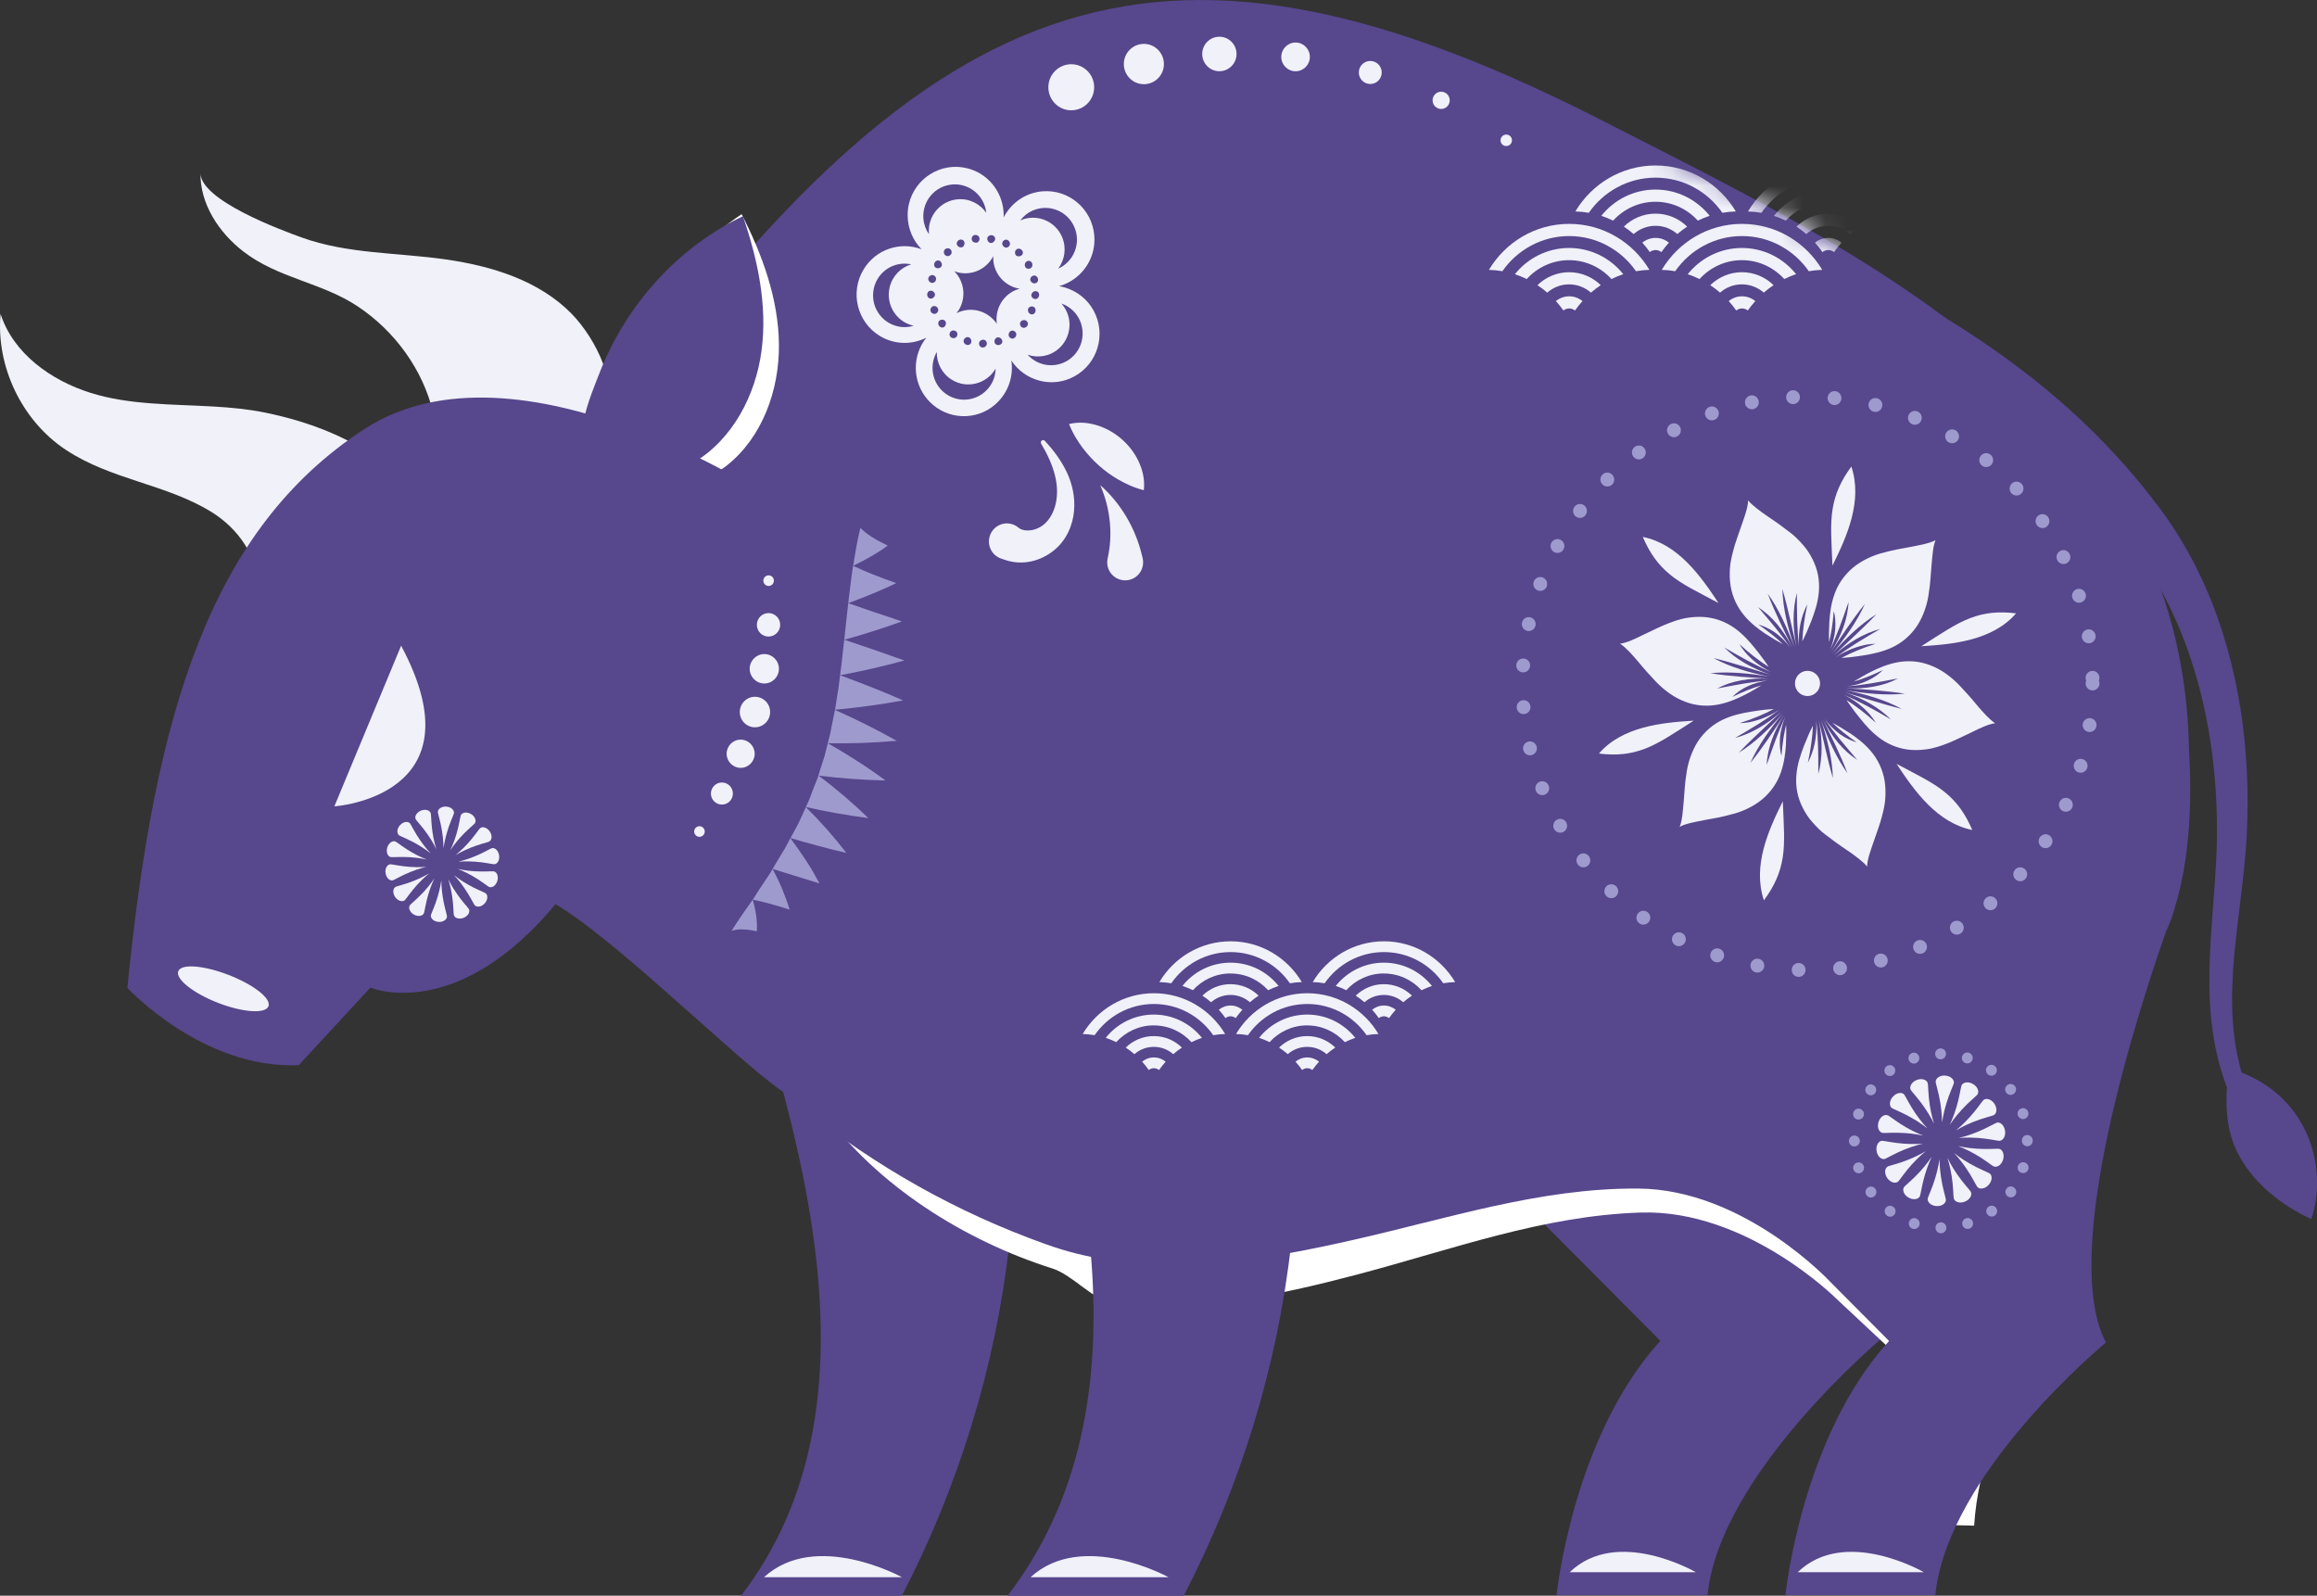 <svg width="106" height="73" viewBox="0 0 106 73" fill="none" xmlns="http://www.w3.org/2000/svg">
<rect x="0" y="0" width="106" height="73" fill="#333333" stroke="none"/>
<g clip-path="url(#clip0_1967_206053)">
<path d="M41.259 73.003H33.9C40.208 64.794 37.093 53.244 33.836 43.404L44.591 40.344C48.099 50.951 46.413 63.075 41.259 73.003Z" fill="#57478D"/>
<path d="M75.959 61.341L68.109 53.445L89.043 41.484C89.043 41.484 83.635 56.244 86.206 61.125C86.206 61.125 78.686 67.369 78.116 72.967H71.213C71.213 72.967 71.941 65.748 75.959 61.341Z" fill="#57478D"/>
<path d="M88.598 45.406C90.184 47.445 91.433 49.738 92.377 52.146C92.953 53.615 93.445 55.138 93.783 56.681C93.864 57.048 94.412 60.761 94.479 60.699C94.479 60.699 90.685 64.181 90.314 69.795L85.078 69.674C85.078 69.674 82.945 66.572 86.801 62.022L84.022 59.423C84.022 59.423 79.928 55.317 75.06 55.471C70.569 55.611 66.4 57.173 62.056 58.316C58.42 59.273 54.685 60.057 50.999 59.626C50.003 59.505 49.118 58.34 48.137 58.027C44.141 56.76 40.105 54.243 37.626 50.794C37.065 50.013 36.297 49.122 36.682 48.227C37.02 47.437 38.332 46.766 39.049 46.408C40.927 45.471 43.07 45.169 45.118 44.842C50.382 44.004 55.569 42.689 60.6 40.919C64.934 39.394 69.291 37.503 73.882 37.556C79.061 37.616 84.026 40.252 87.509 44.109C87.888 44.529 88.25 44.961 88.596 45.406H88.598Z" fill="white"/>
<path d="M99.102 42.615C99.316 42.012 99.465 41.623 99.504 41.516C99.386 41.899 99.258 42.264 99.102 42.615Z" fill="#57478D"/>
<path d="M99.512 41.492C99.512 41.504 99.506 41.514 99.5 41.519C99.506 41.519 99.498 41.508 99.512 41.492Z" fill="#57478D"/>
<path d="M54.151 73.003H46.094C52.402 64.794 49.985 53.244 46.728 43.404L57.483 40.344C60.991 50.951 59.305 63.075 54.153 73.003H54.151Z" fill="#57478D"/>
<path d="M100.146 34.328C100.274 36.413 100.274 39.913 99.088 42.624C97.831 46.213 94.201 57.351 96.344 61.416C96.344 61.416 89.111 67.373 88.538 72.969H81.682C81.682 72.969 82.407 65.75 86.422 61.346L83.742 58.65C83.742 58.65 79.796 54.394 74.93 54.373C70.434 54.346 66.216 55.756 61.832 56.74C58.167 57.569 54.403 58.215 50.736 57.647C49.744 57.493 48.76 57.254 47.797 56.902C43.774 55.462 40.061 53.369 36.736 50.7C36.415 50.448 36.127 50.152 35.794 49.928C33.638 48.481 26.979 41.776 24.68 41.017C25.03 39.977 25.314 38.915 25.529 37.837C25.712 36.911 26.076 35.668 25.91 34.727C25.614 33.038 25.188 31.412 25.084 29.671C24.896 26.532 25.529 23.451 27.053 20.698C42.254 -0.776 52.695 -4.791 72.668 5.193C84.981 11.502 99.871 18.177 100.146 34.328Z" fill="#57478D"/>
<path d="M105.074 51.038C104.347 49.972 103.216 49.206 101.972 48.883C101.798 50.124 101.771 51.452 102.295 52.59C102.947 54.006 104.324 55.135 105.741 55.769C106.258 54.203 106.002 52.4 105.074 51.038Z" fill="#57478D"/>
<path d="M87.044 13.404C90.388 15.25 93.587 17.485 96.279 20.28C96.948 20.979 97.596 21.7 98.194 22.461C98.348 22.646 98.49 22.844 98.638 23.035L98.859 23.323L99.076 23.624C99.36 24.031 99.633 24.445 99.882 24.871C100.886 26.575 101.597 28.421 102.069 30.304C102.541 32.191 102.773 34.116 102.818 36.038C102.839 36.999 102.812 37.958 102.739 38.913C102.663 39.868 102.545 40.806 102.433 41.732C102.207 43.581 101.996 45.414 102.193 47.207C102.29 48.104 102.483 48.987 102.804 49.82C102.969 50.234 103.156 50.637 103.388 51.016C103.62 51.393 103.885 51.747 104.183 52.074L103.684 52.566C103.336 52.218 103.023 51.837 102.748 51.43C102.474 51.022 102.245 50.586 102.044 50.139C101.65 49.242 101.398 48.291 101.251 47.334C100.952 45.406 101.095 43.477 101.234 41.611C101.305 40.675 101.379 39.752 101.41 38.837C101.439 37.925 101.423 37.009 101.362 36.1C101.24 34.284 100.936 32.482 100.422 30.759C99.907 29.036 99.18 27.388 98.217 25.912C97.979 25.54 97.72 25.186 97.453 24.838L97.25 24.579L97.033 24.32C96.886 24.149 96.749 23.972 96.596 23.805C96.008 23.124 95.378 22.482 94.726 21.864C92.113 19.39 89.04 17.441 85.789 15.834L87.046 13.398L87.044 13.404Z" fill="#57478D"/>
<path d="M34.953 72.153H41.262C41.262 72.153 37.324 69.98 34.953 72.153Z" fill="#F0F1F9"/>
<path d="M47.148 72.153H53.457C53.457 72.153 49.52 69.98 47.148 72.153Z" fill="#F0F1F9"/>
<path d="M71.812 71.925H77.585C77.585 71.925 73.982 69.826 71.812 71.925Z" fill="#F0F1F9"/>
<path d="M82.242 71.925H88.015C88.015 71.925 84.412 69.826 82.242 71.925Z" fill="#F0F1F9"/>
<path d="M40.613 24.96C40.06 24.695 39.621 24.425 39.362 24.148C39.288 24.438 39.228 24.728 39.176 25.018C39.124 25.308 39.076 25.596 39.031 25.884C39.671 25.574 40.211 25.263 40.613 24.96Z" fill="#9E9ACD"/>
<path d="M41.002 26.676C40.249 26.412 39.58 26.147 39.027 25.883C38.981 26.171 38.944 26.457 38.909 26.743C38.87 27.027 38.836 27.311 38.805 27.593C39.617 27.295 40.358 26.988 41.002 26.676Z" fill="#9E9ACD"/>
<path d="M41.263 28.428C40.383 28.134 39.559 27.862 38.807 27.594C38.778 27.878 38.747 28.158 38.712 28.436L38.667 28.852C38.654 28.99 38.642 29.13 38.625 29.268C39.095 29.14 39.546 29.002 39.986 28.862C40.425 28.722 40.851 28.576 41.261 28.428H41.263Z" fill="#9E9ACD"/>
<path d="M41.375 30.215C40.418 29.871 39.495 29.555 38.623 29.266C38.588 29.54 38.557 29.812 38.53 30.084C38.517 30.221 38.505 30.357 38.484 30.491L38.43 30.892C39.441 30.703 40.443 30.474 41.377 30.215H41.375Z" fill="#9E9ACD"/>
<path d="M41.317 32.042C40.835 31.828 40.356 31.628 39.868 31.437C39.385 31.247 38.905 31.064 38.433 30.891L38.383 31.291C38.371 31.425 38.346 31.556 38.325 31.686C38.281 31.947 38.24 32.209 38.203 32.47C39.244 32.373 40.288 32.231 41.319 32.042H41.317Z" fill="#9E9ACD"/>
<path d="M41.031 33.893C40.565 33.632 40.093 33.383 39.621 33.146C39.148 32.91 38.678 32.689 38.198 32.477C38.177 32.607 38.144 32.731 38.12 32.86L38.043 33.243C38.016 33.369 37.999 33.502 37.966 33.626L37.867 34C38.387 34.009 38.915 34.005 39.447 33.988C39.979 33.97 40.499 33.935 41.031 33.891V33.893Z" fill="#9E9ACD"/>
<path d="M40.511 35.706C40.101 35.401 39.666 35.103 39.221 34.817C38.778 34.531 38.327 34.259 37.871 34L37.776 34.375C37.747 34.502 37.716 34.626 37.672 34.747C37.59 34.99 37.513 35.235 37.438 35.482C38.418 35.603 39.447 35.681 40.511 35.706Z" fill="#9E9ACD"/>
<path d="M39.726 37.428C39.374 37.083 39.006 36.749 38.627 36.424C38.246 36.099 37.859 35.788 37.44 35.477C37.407 35.603 37.353 35.72 37.306 35.838L37.165 36.198L37.028 36.562C36.983 36.684 36.919 36.797 36.867 36.918C37.318 37.019 37.794 37.12 38.266 37.202C38.737 37.286 39.227 37.359 39.728 37.426L39.726 37.428Z" fill="#9E9ACD"/>
<path d="M38.719 39.017C38.172 38.301 37.549 37.597 36.868 36.922C36.756 37.157 36.648 37.397 36.541 37.638C36.487 37.758 36.416 37.869 36.354 37.988L36.164 38.34C36.553 38.455 36.963 38.569 37.388 38.684C37.814 38.797 38.264 38.916 38.717 39.019L38.719 39.017Z" fill="#9E9ACD"/>
<path d="M37.492 40.415C37.313 40.079 37.123 39.746 36.893 39.394C36.667 39.046 36.421 38.694 36.158 38.344L35.97 38.7C35.914 38.822 35.833 38.931 35.765 39.048C35.624 39.279 35.483 39.513 35.344 39.75L37.492 40.415Z" fill="#9E9ACD"/>
<path d="M36.122 41.611C36.039 41.328 35.932 41.028 35.805 40.719C35.681 40.411 35.524 40.085 35.346 39.75C35.279 39.871 35.209 39.989 35.128 40.102L34.896 40.448C34.741 40.68 34.588 40.917 34.438 41.158C34.907 41.246 35.472 41.407 36.122 41.614V41.611Z" fill="#9E9ACD"/>
<path d="M34.622 42.603C34.639 42.405 34.632 42.183 34.601 41.942C34.57 41.699 34.52 41.44 34.436 41.156C34.359 41.275 34.272 41.388 34.191 41.504C34.108 41.619 34.026 41.738 33.945 41.856L33.703 42.218L33.583 42.403L33.525 42.496L33.496 42.543L33.481 42.566L33.473 42.578L33.469 42.584V42.588H33.467C33.406 42.514 33.607 42.753 33.328 42.423C33.609 42.753 33.406 42.514 33.467 42.588H33.471H33.477L33.491 42.58L33.518 42.57L33.574 42.555C33.612 42.545 33.651 42.537 33.694 42.532C33.777 42.52 33.868 42.516 33.964 42.518C34.158 42.522 34.376 42.553 34.62 42.603H34.622Z" fill="#9E9ACD"/>
<path d="M32 38.283C31.866 38.283 31.758 38.174 31.758 38.04C31.758 37.906 31.866 37.797 32 37.797C32.133 37.797 32.241 37.906 32.241 38.04C32.241 38.174 32.133 38.283 32 38.283Z" fill="#F0F1F9"/>
<path d="M33.026 36.808C33.304 36.808 33.529 36.582 33.529 36.303C33.529 36.023 33.304 35.797 33.026 35.797C32.749 35.797 32.523 36.023 32.523 36.303C32.523 36.582 32.749 36.808 33.026 36.808Z" fill="#F0F1F9"/>
<path d="M33.884 35.127C33.53 35.127 33.242 34.838 33.242 34.482C33.242 34.126 33.53 33.836 33.884 33.836C34.238 33.836 34.526 34.126 34.526 34.482C34.526 34.838 34.238 35.127 33.884 35.127Z" fill="#F0F1F9"/>
<path d="M34.538 33.272C34.155 33.272 33.844 32.959 33.844 32.573C33.844 32.188 34.155 31.875 34.538 31.875C34.921 31.875 35.232 32.188 35.232 32.573C35.232 32.959 34.921 33.272 34.538 33.272Z" fill="#F0F1F9"/>
<path d="M34.966 31.268C34.597 31.268 34.297 30.966 34.297 30.595C34.297 30.223 34.597 29.922 34.966 29.922C35.335 29.922 35.635 30.223 35.635 30.595C35.635 30.966 35.335 31.268 34.966 31.268Z" fill="#F0F1F9"/>
<path d="M35.159 29.121C34.863 29.121 34.625 28.879 34.625 28.584C34.625 28.288 34.865 28.047 35.159 28.047C35.453 28.047 35.693 28.288 35.693 28.584C35.693 28.879 35.453 29.121 35.159 29.121Z" fill="#F0F1F9"/>
<path d="M35.164 26.807C35.03 26.807 34.922 26.698 34.922 26.564C34.922 26.429 35.03 26.32 35.164 26.32C35.297 26.32 35.405 26.429 35.405 26.564C35.405 26.698 35.297 26.807 35.164 26.807Z" fill="#F0F1F9"/>
<path d="M91.201 53.358C91.125 53.319 90.76 53.027 90.367 52.805C89.978 52.58 89.586 52.43 89.586 52.43C89.586 52.43 89.994 52.525 90.443 52.55C90.888 52.583 91.358 52.544 91.441 52.554C91.605 52.572 91.713 52.797 91.64 53.05C91.601 53.173 91.528 53.272 91.448 53.326C91.365 53.379 91.276 53.391 91.203 53.354L91.201 53.358Z" fill="#F0F1F9"/>
<path d="M90.454 54.291C90.406 54.226 90.195 53.797 89.94 53.429C89.692 53.059 89.398 52.75 89.398 52.75C89.398 52.75 89.48 52.816 89.611 52.91C89.743 53.005 89.924 53.125 90.118 53.234C90.503 53.458 90.95 53.633 91.015 53.676C91.154 53.761 91.154 54.016 90.977 54.207C90.801 54.4 90.553 54.423 90.454 54.291Z" fill="#F0F1F9"/>
<path d="M89.38 54.817C89.363 54.735 89.361 54.256 89.289 53.819C89.223 53.371 89.094 52.969 89.094 52.969C89.094 52.969 89.14 53.066 89.218 53.208C89.295 53.348 89.407 53.535 89.535 53.72C89.788 54.093 90.111 54.437 90.154 54.507C90.243 54.649 90.134 54.873 89.891 54.972C89.647 55.072 89.413 54.978 89.382 54.819L89.38 54.817Z" fill="#F0F1F9"/>
<path d="M88.193 54.815C88.213 54.737 88.416 54.305 88.541 53.873C88.673 53.447 88.731 53.023 88.731 53.023C88.731 53.023 88.731 53.449 88.805 53.893C88.87 54.333 89.013 54.792 89.021 54.873C89.04 55.035 88.845 55.196 88.586 55.175C88.327 55.157 88.153 54.976 88.193 54.815Z" fill="#F0F1F9"/>
<path d="M87.119 54.291C87.171 54.227 87.542 53.928 87.838 53.597C88.146 53.266 88.378 52.914 88.378 52.914C88.378 52.914 88.331 53.011 88.269 53.159C88.208 53.307 88.132 53.511 88.068 53.727C87.935 54.159 87.869 54.628 87.84 54.706C87.786 54.863 87.542 54.918 87.314 54.787C87.086 54.659 87.013 54.416 87.117 54.291H87.119Z" fill="#F0F1F9"/>
<path d="M86.375 53.358C86.45 53.324 86.907 53.218 87.323 53.045C87.74 52.882 88.1 52.664 88.1 52.664C88.1 52.664 87.771 52.927 87.471 53.263C87.17 53.59 86.905 53.987 86.847 54.045C86.731 54.162 86.487 54.107 86.338 53.892C86.267 53.785 86.236 53.666 86.243 53.569C86.255 53.469 86.301 53.394 86.375 53.356V53.358Z" fill="#F0F1F9"/>
<path d="M86.111 52.188C86.192 52.188 86.66 52.292 87.103 52.32C87.323 52.337 87.542 52.337 87.702 52.333C87.863 52.328 87.969 52.318 87.969 52.318C87.969 52.318 87.867 52.341 87.71 52.386C87.553 52.431 87.348 52.499 87.143 52.582C86.729 52.746 86.316 52.987 86.24 53.014C86.085 53.071 85.89 52.911 85.851 52.652C85.809 52.394 85.952 52.184 86.112 52.189L86.111 52.188Z" fill="#F0F1F9"/>
<path d="M86.376 51.025C86.452 51.064 86.817 51.356 87.21 51.578C87.599 51.803 87.991 51.953 87.991 51.953C87.991 51.953 87.583 51.858 87.135 51.833C86.69 51.8 86.22 51.839 86.137 51.829C85.972 51.811 85.864 51.586 85.938 51.333C85.976 51.21 86.05 51.111 86.129 51.057C86.212 51.004 86.301 50.992 86.375 51.029L86.376 51.025Z" fill="#F0F1F9"/>
<path d="M87.122 50.083C87.17 50.148 87.381 50.577 87.636 50.945C87.884 51.315 88.178 51.624 88.178 51.624C88.178 51.624 88.097 51.558 87.965 51.464C87.834 51.369 87.652 51.248 87.458 51.139C87.073 50.916 86.627 50.741 86.561 50.698C86.422 50.612 86.422 50.358 86.6 50.167C86.776 49.974 87.023 49.951 87.124 50.083H87.122Z" fill="#F0F1F9"/>
<path d="M88.195 49.564C88.213 49.645 88.214 50.124 88.286 50.562C88.352 51.009 88.481 51.411 88.481 51.411C88.481 51.411 88.435 51.314 88.358 51.172C88.28 51.032 88.168 50.846 88.04 50.661C87.787 50.287 87.464 49.943 87.421 49.873C87.332 49.731 87.441 49.507 87.684 49.408C87.928 49.309 88.162 49.402 88.193 49.562L88.195 49.564Z" fill="#F0F1F9"/>
<path d="M89.384 49.565C89.364 49.643 89.161 50.075 89.036 50.506C88.904 50.932 88.846 51.356 88.846 51.356C88.846 51.356 88.846 50.93 88.773 50.487C88.707 50.047 88.564 49.588 88.556 49.507C88.537 49.345 88.732 49.184 88.991 49.205C89.25 49.222 89.424 49.403 89.384 49.565Z" fill="#F0F1F9"/>
<path d="M90.454 50.085C90.402 50.149 90.031 50.448 89.735 50.779C89.427 51.11 89.195 51.462 89.195 51.462C89.195 51.462 89.242 51.367 89.304 51.217C89.365 51.069 89.441 50.865 89.505 50.649C89.638 50.217 89.704 49.748 89.733 49.67C89.787 49.513 90.031 49.458 90.259 49.589C90.487 49.717 90.561 49.96 90.456 50.085H90.454Z" fill="#F0F1F9"/>
<path d="M91.202 51.02C91.126 51.055 90.67 51.16 90.254 51.333C89.836 51.497 89.477 51.715 89.477 51.715C89.477 51.715 89.805 51.452 90.105 51.115C90.407 50.789 90.672 50.392 90.73 50.334C90.846 50.217 91.09 50.271 91.238 50.487C91.31 50.594 91.341 50.713 91.333 50.81C91.322 50.909 91.275 50.985 91.202 51.022V51.02Z" fill="#F0F1F9"/>
<path d="M91.468 52.19C91.387 52.19 90.919 52.084 90.476 52.057C90.255 52.04 90.037 52.04 89.876 52.044C89.716 52.05 89.609 52.059 89.609 52.059C89.609 52.059 89.712 52.036 89.868 51.991C90.025 51.946 90.23 51.878 90.435 51.795C90.849 51.631 91.263 51.39 91.338 51.363C91.493 51.306 91.688 51.466 91.727 51.725C91.77 51.983 91.626 52.194 91.466 52.188L91.468 52.19Z" fill="#F0F1F9"/>
<path d="M88.796 56.419C88.659 56.419 88.547 56.306 88.547 56.168C88.547 56.029 88.657 55.917 88.794 55.917C88.932 55.917 89.044 56.029 89.044 56.168C89.044 56.306 88.933 56.419 88.796 56.419ZM87.497 56.214C87.365 56.172 87.293 56.029 87.336 55.897C87.379 55.767 87.518 55.695 87.649 55.738C87.781 55.779 87.852 55.921 87.81 56.053C87.775 56.158 87.678 56.226 87.572 56.226C87.547 56.226 87.522 56.222 87.497 56.214ZM89.781 56.051C89.738 55.919 89.81 55.777 89.939 55.734C90.071 55.691 90.212 55.763 90.254 55.895C90.295 56.028 90.224 56.168 90.094 56.21C90.069 56.218 90.042 56.222 90.017 56.222C89.912 56.222 89.815 56.156 89.781 56.051ZM86.325 55.613C86.212 55.532 86.189 55.376 86.269 55.263C86.35 55.152 86.504 55.127 86.617 55.209C86.729 55.29 86.752 55.446 86.673 55.559C86.622 55.625 86.547 55.662 86.47 55.662C86.419 55.662 86.369 55.646 86.325 55.613ZM90.918 55.553C90.837 55.442 90.86 55.286 90.972 55.205C91.082 55.123 91.239 55.146 91.32 55.259C91.399 55.37 91.376 55.528 91.264 55.609C91.222 55.641 91.169 55.656 91.119 55.656C91.042 55.656 90.966 55.621 90.918 55.553ZM85.392 54.679C85.311 54.569 85.334 54.411 85.447 54.331C85.557 54.25 85.712 54.273 85.793 54.386H85.795C85.874 54.497 85.851 54.652 85.739 54.734C85.696 54.767 85.644 54.783 85.594 54.783C85.516 54.783 85.441 54.748 85.391 54.679H85.392ZM91.846 54.728C91.736 54.647 91.711 54.491 91.792 54.38C91.873 54.267 92.028 54.242 92.138 54.324C92.25 54.405 92.275 54.561 92.194 54.674C92.146 54.742 92.069 54.777 91.993 54.777C91.941 54.777 91.891 54.761 91.846 54.728ZM84.793 53.503C84.752 53.37 84.822 53.23 84.953 53.188C85.083 53.145 85.224 53.217 85.267 53.347C85.309 53.479 85.238 53.619 85.108 53.662C85.083 53.672 85.056 53.676 85.031 53.676C84.926 53.676 84.828 53.608 84.793 53.503ZM92.479 53.656C92.347 53.614 92.275 53.472 92.318 53.341C92.361 53.209 92.5 53.137 92.631 53.18C92.763 53.223 92.834 53.363 92.792 53.495C92.757 53.6 92.66 53.668 92.554 53.668C92.529 53.668 92.504 53.664 92.479 53.656ZM84.586 52.197C84.586 52.059 84.698 51.947 84.835 51.947C84.973 51.947 85.085 52.057 85.085 52.196C85.085 52.334 84.973 52.447 84.835 52.447C84.698 52.447 84.586 52.336 84.586 52.197ZM92.498 52.188V52.18V52.174C92.498 52.036 92.608 51.923 92.745 51.923C92.883 51.923 92.995 52.034 92.995 52.172V52.18V52.188C92.995 52.326 92.885 52.439 92.747 52.439C92.61 52.439 92.498 52.326 92.498 52.188ZM84.95 51.206C84.818 51.163 84.746 51.023 84.789 50.89C84.832 50.758 84.971 50.686 85.102 50.729C85.232 50.772 85.303 50.912 85.263 51.044C85.228 51.151 85.131 51.217 85.025 51.217C85 51.217 84.975 51.213 84.95 51.206ZM92.314 51.023C92.27 50.892 92.341 50.75 92.473 50.708C92.602 50.663 92.743 50.735 92.786 50.867C92.829 50.997 92.759 51.139 92.627 51.182C92.602 51.192 92.575 51.196 92.55 51.196C92.446 51.196 92.347 51.128 92.314 51.023ZM85.439 50.06C85.329 49.98 85.303 49.822 85.385 49.712C85.464 49.599 85.621 49.574 85.731 49.655C85.843 49.737 85.868 49.892 85.787 50.005C85.739 50.072 85.663 50.108 85.586 50.108C85.534 50.108 85.483 50.093 85.439 50.06ZM91.782 49.986C91.701 49.875 91.726 49.717 91.837 49.638C91.947 49.554 92.103 49.579 92.185 49.69C92.266 49.803 92.241 49.959 92.13 50.04C92.086 50.073 92.034 50.089 91.983 50.089C91.908 50.089 91.831 50.054 91.782 49.986ZM86.257 49.124C86.176 49.011 86.201 48.856 86.311 48.774C86.421 48.692 86.578 48.716 86.659 48.828C86.74 48.939 86.715 49.097 86.605 49.179C86.561 49.21 86.508 49.225 86.458 49.225C86.381 49.225 86.305 49.19 86.257 49.124ZM90.96 49.165C90.848 49.083 90.823 48.928 90.904 48.815C90.984 48.702 91.14 48.679 91.252 48.758C91.363 48.84 91.388 48.996 91.306 49.109C91.258 49.177 91.183 49.212 91.105 49.212C91.055 49.212 91.003 49.196 90.96 49.165ZM87.323 48.486C87.278 48.354 87.35 48.212 87.481 48.169C87.611 48.126 87.752 48.198 87.794 48.331C87.837 48.461 87.765 48.603 87.636 48.646C87.611 48.653 87.584 48.657 87.558 48.657C87.454 48.657 87.355 48.591 87.323 48.486ZM89.926 48.638C89.794 48.595 89.723 48.455 89.765 48.323C89.808 48.192 89.947 48.118 90.079 48.161C90.208 48.204 90.281 48.344 90.239 48.476C90.204 48.583 90.108 48.65 90.001 48.65C89.976 48.65 89.951 48.646 89.926 48.638ZM88.531 48.212C88.529 48.072 88.641 47.961 88.779 47.961C88.916 47.959 89.028 48.072 89.028 48.21C89.028 48.348 88.918 48.461 88.781 48.461C88.643 48.461 88.531 48.35 88.531 48.212Z" fill="#9E9ACD"/>
<path d="M83.486 32.9C83.681 33.196 83.904 33.49 84.153 33.797C84.403 34.106 84.68 34.427 84.968 34.764C84.639 34.546 84.347 34.287 84.086 33.974C83.821 33.653 83.593 33.295 83.393 32.91C83.77 33.68 84.188 34.501 84.519 35.373C83.999 34.649 83.624 33.782 83.302 32.926C83.593 33.787 83.829 34.702 83.852 35.593C83.589 34.694 83.415 33.795 83.208 32.959C83.378 33.797 83.389 34.653 83.186 35.408C83.188 34.517 83.181 33.719 83.092 32.986C83.136 33.719 82.983 34.369 82.709 34.888C82.846 34.233 82.92 33.698 82.939 33.198C82.821 33.416 82.68 33.739 82.527 34.122C82.378 34.521 82.221 34.962 82.181 35.474C82.161 35.727 82.173 35.98 82.221 36.232C82.27 36.477 82.353 36.719 82.473 36.954C82.591 37.193 82.742 37.421 82.92 37.619C83.096 37.82 83.301 38.028 83.511 38.181C83.782 38.394 84.148 38.662 84.505 38.897C84.685 39.02 84.863 39.146 85.022 39.273C85.18 39.397 85.318 39.516 85.416 39.642C85.428 39.314 85.575 38.915 85.718 38.504C85.859 38.078 86.016 37.684 86.101 37.331C86.171 37.065 86.233 36.806 86.25 36.528C86.269 36.252 86.26 35.981 86.221 35.727C86.134 35.203 85.908 34.735 85.583 34.355C85.279 34.001 84.939 33.746 84.635 33.544C84.486 33.447 84.335 33.356 84.198 33.272C84.059 33.186 83.943 33.132 83.827 33.064C83.979 33.214 84.136 33.344 84.324 33.498C84.507 33.643 84.726 33.813 84.95 33.959C84.693 33.891 84.428 33.764 84.183 33.593C83.925 33.402 83.703 33.192 83.486 32.898V32.9Z" fill="#F0F1F9"/>
<path d="M80.696 41.188C81.178 40.535 81.447 39.93 81.555 39.236C81.671 38.533 81.605 37.742 81.561 36.656C80.895 37.996 80.17 39.617 80.696 41.188Z" fill="#F0F1F9"/>
<path d="M81.686 32.774C81.385 33.389 81.11 34.163 80.824 34.99C80.839 34.606 80.928 34.204 81.064 33.828C81.201 33.445 81.402 33.058 81.636 32.692C81.16 33.408 80.659 34.182 80.075 34.904C80.445 34.081 80.988 33.338 81.572 32.624C80.971 33.311 80.317 33.953 79.546 34.437C80.186 33.76 80.876 33.153 81.499 32.552C81.168 32.844 80.834 33.091 80.478 33.295C80.12 33.502 79.743 33.665 79.375 33.76C79.754 33.54 80.116 33.33 80.456 33.114C80.803 32.897 81.124 32.679 81.41 32.465C81.108 32.661 80.785 32.821 80.486 32.918C80.333 32.968 80.176 33.009 80.021 33.041C79.874 33.066 79.729 33.079 79.586 33.083C79.896 32.982 80.176 32.881 80.433 32.774C80.698 32.663 80.936 32.55 81.149 32.438C81.027 32.439 80.87 32.459 80.71 32.472C80.547 32.49 80.34 32.523 80.147 32.55C79.747 32.614 79.267 32.708 78.811 32.926C78.358 33.142 77.973 33.472 77.675 33.92C77.401 34.352 77.209 34.902 77.147 35.435C77.087 35.789 77.062 36.221 77.028 36.66C76.983 37.106 76.968 37.518 76.844 37.824C77.13 37.67 77.54 37.606 77.975 37.516C78.182 37.477 78.397 37.438 78.606 37.4C78.809 37.361 79.006 37.308 79.174 37.265C79.692 37.147 80.219 36.896 80.615 36.571C81.025 36.227 81.309 35.809 81.474 35.334C81.626 34.894 81.677 34.466 81.702 34.097C81.719 33.737 81.727 33.398 81.712 33.157C81.623 33.535 81.536 34.036 81.501 34.577C81.425 34.334 81.412 34.021 81.433 33.729C81.466 33.414 81.545 33.101 81.683 32.778L81.686 32.774Z" fill="#F0F1F9"/>
<path d="M73.148 34.474C73.953 34.57 74.595 34.505 75.253 34.253C75.91 34.005 76.577 33.547 77.484 32.969C76.722 33.015 75.933 33.08 75.168 33.29C74.409 33.498 73.674 33.858 73.15 34.474H73.148Z" fill="#F0F1F9"/>
<path d="M80.894 31.133C80.553 31.158 80.178 31.207 79.784 31.271C79.399 31.335 78.987 31.415 78.556 31.497C78.726 31.407 78.904 31.331 79.086 31.269C79.277 31.207 79.474 31.158 79.675 31.121C80.076 31.047 80.492 31.028 80.934 31.047C80.074 30.991 79.157 30.944 78.244 30.798C79.147 30.709 80.062 30.81 80.962 30.958C80.058 30.777 79.186 30.534 78.391 30.106C79.294 30.324 80.161 30.621 80.989 30.858C80.165 30.584 79.438 30.174 78.882 29.619C79.627 30.057 80.366 30.466 81.016 30.742C80.376 30.421 79.867 29.958 79.575 29.468C80.043 29.899 80.511 30.252 80.909 30.505C80.857 30.405 80.751 30.275 80.66 30.143C80.565 30.009 80.445 29.855 80.312 29.689C80.062 29.374 79.743 29.005 79.327 28.715C78.919 28.431 78.424 28.25 77.904 28.223C77.647 28.209 77.378 28.231 77.105 28.277C76.842 28.33 76.585 28.415 76.33 28.515C75.997 28.639 75.618 28.837 75.21 29.024C74.827 29.215 74.44 29.404 74.117 29.448C74.38 29.619 74.676 29.95 74.953 30.279C75.22 30.611 75.535 30.948 75.765 31.195C76.148 31.586 76.595 31.919 77.094 32.102C77.575 32.29 78.097 32.327 78.591 32.234C79.049 32.146 79.432 31.981 79.761 31.817C80.103 31.65 80.358 31.489 80.586 31.351C80.19 31.467 79.755 31.639 79.25 31.882C79.443 31.691 79.666 31.526 79.954 31.395C80.223 31.265 80.553 31.176 80.894 31.131V31.133Z" fill="#F0F1F9"/>
<path d="M75.156 24.562C75.472 25.302 75.853 25.835 76.4 26.284C76.672 26.508 76.986 26.708 77.351 26.912C77.719 27.118 78.144 27.332 78.62 27.587C77.792 26.329 76.76 24.887 75.156 24.562Z" fill="#F0F1F9"/>
<path d="M81.906 29.634C81.711 29.339 81.488 29.045 81.239 28.738C80.989 28.428 80.713 28.108 80.425 27.771C80.753 27.989 81.046 28.248 81.306 28.561C81.572 28.882 81.8 29.24 81.999 29.625C81.622 28.855 81.204 28.034 80.873 27.162C81.394 27.886 81.769 28.753 82.09 29.609C81.8 28.747 81.564 27.833 81.541 26.942C81.804 27.841 81.978 28.74 82.185 29.576C82.014 28.738 82.003 27.882 82.206 27.127C82.204 28.018 82.212 28.816 82.301 29.549C82.256 28.816 82.409 28.166 82.683 27.646C82.546 28.302 82.473 28.837 82.453 29.337C82.571 29.119 82.713 28.796 82.865 28.413C83.014 28.014 83.171 27.573 83.212 27.061C83.231 26.808 83.219 26.555 83.171 26.302C83.123 26.057 83.039 25.816 82.919 25.579C82.802 25.34 82.651 25.112 82.473 24.914C82.297 24.713 82.092 24.505 81.881 24.351C81.61 24.139 81.245 23.871 80.887 23.636C80.707 23.513 80.529 23.387 80.371 23.26C80.212 23.136 80.075 23.017 79.976 22.891C79.964 23.219 79.817 23.618 79.674 24.029C79.533 24.454 79.376 24.849 79.291 25.201C79.222 25.468 79.16 25.727 79.142 26.005C79.123 26.281 79.133 26.551 79.173 26.806C79.26 27.329 79.487 27.798 79.812 28.178C80.115 28.532 80.456 28.786 80.759 28.989C80.908 29.086 81.059 29.177 81.196 29.261C81.336 29.347 81.452 29.401 81.568 29.469C81.415 29.319 81.258 29.189 81.071 29.035C80.887 28.89 80.668 28.72 80.444 28.574C80.701 28.642 80.966 28.769 81.212 28.94C81.469 29.131 81.691 29.341 81.908 29.634H81.906Z" fill="#F0F1F9"/>
<path d="M84.697 21.344C84.216 21.997 83.947 22.602 83.838 23.297C83.722 23.999 83.788 24.791 83.833 25.876C84.498 24.536 85.223 22.915 84.697 21.344Z" fill="#F0F1F9"/>
<path d="M83.705 29.761C84.007 29.146 84.282 28.372 84.568 27.545C84.552 27.928 84.463 28.331 84.328 28.706C84.191 29.09 83.99 29.477 83.756 29.842C84.231 29.127 84.732 28.352 85.316 27.631C84.947 28.453 84.403 29.197 83.82 29.91C84.421 29.224 85.075 28.582 85.846 28.098C85.206 28.774 84.516 29.381 83.893 29.982C84.224 29.691 84.558 29.444 84.914 29.239C85.272 29.033 85.649 28.87 86.016 28.774C85.637 28.994 85.276 29.204 84.935 29.42C84.589 29.638 84.268 29.856 83.982 30.07C84.284 29.873 84.607 29.714 84.906 29.617C85.059 29.566 85.216 29.525 85.371 29.494C85.517 29.469 85.662 29.455 85.806 29.451C85.496 29.552 85.216 29.654 84.959 29.761C84.694 29.872 84.456 29.984 84.243 30.097C84.365 30.095 84.522 30.076 84.682 30.062C84.844 30.045 85.051 30.012 85.245 29.984C85.645 29.92 86.125 29.827 86.581 29.609C87.034 29.393 87.419 29.062 87.716 28.615C87.991 28.183 88.183 27.633 88.244 27.1C88.304 26.746 88.329 26.314 88.364 25.874C88.409 25.429 88.424 25.016 88.548 24.711C88.262 24.865 87.852 24.929 87.417 25.018C87.21 25.057 86.995 25.096 86.786 25.135C86.583 25.174 86.386 25.226 86.218 25.269C85.699 25.388 85.173 25.639 84.777 25.964C84.367 26.308 84.082 26.726 83.918 27.201C83.765 27.64 83.715 28.068 83.69 28.438C83.672 28.798 83.665 29.136 83.68 29.377C83.769 29 83.856 28.498 83.891 27.957C83.966 28.201 83.98 28.514 83.959 28.805C83.926 29.121 83.847 29.434 83.709 29.757L83.705 29.761Z" fill="#F0F1F9"/>
<path d="M92.234 28.058C91.43 27.962 90.788 28.026 90.13 28.279C89.473 28.526 88.805 28.985 87.898 29.563C88.66 29.517 89.45 29.452 90.215 29.242C90.974 29.034 91.708 28.674 92.233 28.058H92.234Z" fill="#F0F1F9"/>
<path d="M84.495 31.4C84.835 31.375 85.21 31.326 85.605 31.262C85.99 31.198 86.402 31.118 86.833 31.036C86.663 31.126 86.485 31.202 86.303 31.264C86.112 31.326 85.915 31.375 85.713 31.412C85.313 31.486 84.897 31.505 84.454 31.486C85.315 31.542 86.232 31.589 87.144 31.735C86.241 31.824 85.326 31.723 84.427 31.575C85.33 31.756 86.203 31.999 86.998 32.427C86.094 32.209 85.228 31.912 84.402 31.674C85.226 31.949 85.953 32.359 86.508 32.913C85.764 32.476 85.025 32.067 84.375 31.791C85.015 32.112 85.524 32.575 85.816 33.065C85.348 32.633 84.88 32.281 84.481 32.029C84.534 32.128 84.64 32.258 84.731 32.39C84.826 32.525 84.945 32.678 85.079 32.843C85.329 33.159 85.648 33.528 86.063 33.818C86.471 34.102 86.965 34.283 87.487 34.31C87.744 34.324 88.013 34.302 88.285 34.256C88.549 34.203 88.808 34.118 89.063 34.018C89.396 33.894 89.775 33.696 90.183 33.509C90.566 33.318 90.954 33.129 91.275 33.085C91.013 32.913 90.717 32.583 90.44 32.254C90.173 31.922 89.858 31.585 89.628 31.338C89.245 30.947 88.798 30.614 88.299 30.431C87.817 30.243 87.295 30.206 86.802 30.299C86.344 30.387 85.961 30.552 85.632 30.715C85.29 30.883 85.034 31.044 84.806 31.182C85.203 31.066 85.638 30.894 86.143 30.651C85.949 30.842 85.727 31.007 85.439 31.138C85.17 31.268 84.839 31.357 84.499 31.402L84.495 31.4Z" fill="#F0F1F9"/>
<path d="M90.229 37.97C89.914 37.231 89.533 36.698 88.986 36.249C88.713 36.025 88.4 35.825 88.034 35.62C87.667 35.414 87.241 35.2 86.766 34.945C87.595 36.204 88.626 37.645 90.229 37.97Z" fill="#F0F1F9"/>
<path d="M83.266 31.265C83.266 31.584 83.009 31.843 82.692 31.843C82.374 31.843 82.117 31.584 82.117 31.265C82.117 30.946 82.374 30.688 82.692 30.688C83.009 30.688 83.266 30.946 83.266 31.265Z" fill="#F0F1F9"/>
<path d="M82.275 44.689C82.101 44.685 81.964 44.538 81.97 44.362C81.973 44.185 82.12 44.047 82.294 44.053C82.471 44.059 82.608 44.207 82.602 44.382C82.596 44.555 82.457 44.691 82.285 44.691C82.285 44.691 82.279 44.691 82.275 44.689ZM83.867 44.329C83.847 44.156 83.971 43.997 84.145 43.977C84.319 43.958 84.476 44.082 84.495 44.258C84.515 44.432 84.391 44.59 84.217 44.609C84.205 44.609 84.194 44.613 84.182 44.613C84.022 44.613 83.884 44.493 83.867 44.329ZM80.343 44.489C80.171 44.458 80.055 44.292 80.086 44.119C80.117 43.946 80.281 43.831 80.453 43.861C80.625 43.892 80.74 44.057 80.71 44.23C80.683 44.386 80.55 44.493 80.399 44.493C80.38 44.493 80.362 44.493 80.343 44.489ZM85.741 44.022C85.694 43.853 85.795 43.678 85.965 43.633C86.133 43.588 86.308 43.69 86.352 43.861C86.397 44.03 86.296 44.205 86.128 44.25C86.101 44.258 86.073 44.259 86.046 44.259C85.905 44.259 85.778 44.166 85.741 44.022ZM78.459 44.007C78.293 43.95 78.204 43.771 78.258 43.604C78.314 43.437 78.494 43.347 78.66 43.402C78.825 43.458 78.916 43.639 78.86 43.806C78.815 43.938 78.691 44.024 78.56 44.024C78.525 44.024 78.492 44.018 78.459 44.007ZM87.549 43.444C87.48 43.283 87.553 43.096 87.713 43.026C87.876 42.956 88.062 43.032 88.131 43.191C88.199 43.355 88.125 43.542 87.965 43.612C87.924 43.629 87.882 43.637 87.839 43.637C87.717 43.637 87.599 43.565 87.549 43.444ZM76.665 43.252C76.508 43.172 76.446 42.981 76.525 42.824C76.605 42.666 76.794 42.604 76.951 42.684C77.108 42.764 77.169 42.954 77.09 43.112C77.034 43.223 76.922 43.287 76.808 43.287C76.759 43.287 76.711 43.275 76.665 43.252ZM89.253 42.606C89.162 42.456 89.207 42.26 89.356 42.168C89.506 42.075 89.7 42.122 89.793 42.272C89.883 42.421 89.837 42.618 89.688 42.711C89.636 42.742 89.58 42.758 89.524 42.758C89.417 42.758 89.313 42.703 89.253 42.606ZM74.999 42.242C74.856 42.141 74.822 41.943 74.924 41.799C75.025 41.655 75.222 41.622 75.365 41.723C75.508 41.824 75.541 42.023 75.44 42.166C75.379 42.254 75.282 42.301 75.181 42.301C75.117 42.301 75.054 42.281 74.999 42.242ZM90.82 41.528C90.705 41.392 90.725 41.192 90.858 41.079C90.992 40.966 91.191 40.984 91.303 41.118C91.417 41.254 91.398 41.455 91.264 41.567C91.204 41.618 91.133 41.641 91.061 41.641C90.97 41.641 90.881 41.602 90.82 41.528ZM73.497 41.001C73.371 40.881 73.365 40.678 73.485 40.552C73.605 40.423 73.806 40.42 73.934 40.54C74.059 40.661 74.065 40.863 73.944 40.99C73.882 41.056 73.799 41.089 73.715 41.089C73.636 41.089 73.559 41.06 73.497 41.001ZM92.214 40.233C92.082 40.116 92.071 39.914 92.189 39.784C92.305 39.651 92.504 39.64 92.635 39.758C92.765 39.875 92.777 40.075 92.661 40.208C92.599 40.278 92.512 40.315 92.425 40.315C92.349 40.315 92.274 40.287 92.214 40.233ZM72.189 39.556C72.081 39.418 72.104 39.218 72.242 39.109C72.379 39 72.578 39.025 72.686 39.163C72.795 39.301 72.772 39.502 72.634 39.611C72.576 39.655 72.507 39.679 72.439 39.679C72.344 39.679 72.251 39.636 72.189 39.556ZM93.407 38.749C93.262 38.651 93.222 38.453 93.318 38.307C93.415 38.161 93.61 38.12 93.757 38.218C93.902 38.315 93.943 38.511 93.846 38.659C93.786 38.751 93.686 38.801 93.581 38.801C93.521 38.801 93.461 38.784 93.407 38.749ZM71.103 37.936C71.015 37.784 71.068 37.589 71.22 37.502C71.371 37.414 71.565 37.467 71.652 37.619C71.739 37.772 71.686 37.967 71.536 38.054C71.485 38.082 71.431 38.095 71.377 38.095C71.269 38.095 71.16 38.039 71.103 37.936ZM94.376 37.105C94.218 37.031 94.15 36.843 94.223 36.683C94.299 36.523 94.486 36.453 94.645 36.529C94.803 36.603 94.871 36.794 94.798 36.951C94.744 37.068 94.629 37.136 94.51 37.136C94.465 37.136 94.419 37.127 94.376 37.105ZM70.263 36.175C70.197 36.01 70.279 35.825 70.441 35.761C70.603 35.697 70.787 35.779 70.851 35.942C70.915 36.105 70.836 36.29 70.673 36.354C70.635 36.37 70.596 36.376 70.557 36.376C70.431 36.376 70.311 36.3 70.263 36.175ZM95.096 35.339C94.929 35.288 94.835 35.109 94.883 34.942C94.933 34.773 95.111 34.678 95.277 34.728C95.446 34.779 95.54 34.956 95.49 35.125C95.45 35.263 95.324 35.351 95.186 35.351C95.157 35.351 95.126 35.347 95.096 35.339ZM69.687 34.308C69.646 34.135 69.753 33.966 69.923 33.925C70.093 33.886 70.263 33.993 70.304 34.164C70.342 34.335 70.236 34.506 70.066 34.545C70.043 34.551 70.017 34.553 69.994 34.553C69.851 34.553 69.72 34.454 69.687 34.308ZM95.55 33.485C95.378 33.46 95.258 33.298 95.283 33.123C95.308 32.95 95.469 32.83 95.641 32.855C95.815 32.88 95.935 33.042 95.91 33.215C95.886 33.374 95.751 33.489 95.596 33.489C95.581 33.489 95.566 33.489 95.55 33.485ZM69.387 32.376C69.374 32.201 69.503 32.046 69.677 32.032C69.851 32.019 70.004 32.149 70.017 32.324C70.033 32.499 69.903 32.653 69.729 32.666C69.72 32.668 69.71 32.668 69.702 32.668C69.538 32.668 69.401 32.542 69.387 32.376ZM95.417 31.266C95.417 31.221 95.426 31.18 95.442 31.141C95.424 31.102 95.415 31.061 95.413 31.017C95.413 30.84 95.55 30.694 95.724 30.692C95.898 30.688 96.043 30.828 96.047 31.003C96.047 31.05 96.039 31.095 96.022 31.135C96.039 31.174 96.049 31.219 96.049 31.266C96.049 31.443 95.908 31.585 95.734 31.585C95.558 31.585 95.417 31.443 95.417 31.266ZM69.664 30.76C69.49 30.748 69.358 30.597 69.368 30.422C69.379 30.247 69.53 30.112 69.704 30.124C69.878 30.136 70.012 30.285 70 30.46C69.99 30.63 69.849 30.76 69.685 30.76H69.664ZM95.245 29.161C95.215 28.988 95.333 28.825 95.505 28.795C95.678 28.766 95.84 28.885 95.869 29.058C95.898 29.231 95.782 29.395 95.608 29.424C95.591 29.426 95.573 29.427 95.556 29.427C95.405 29.427 95.27 29.317 95.245 29.161ZM69.873 28.861C69.702 28.826 69.592 28.657 69.629 28.484C69.665 28.313 69.832 28.202 70.004 28.239C70.176 28.274 70.284 28.443 70.248 28.616C70.217 28.766 70.085 28.869 69.938 28.869C69.917 28.869 69.896 28.869 69.873 28.861ZM94.809 27.352C94.757 27.185 94.848 27.006 95.014 26.951C95.181 26.897 95.359 26.99 95.413 27.157C95.467 27.325 95.374 27.504 95.208 27.558C95.177 27.568 95.144 27.574 95.111 27.574C94.978 27.574 94.852 27.486 94.809 27.352ZM70.356 27.014C70.192 26.953 70.108 26.77 70.168 26.605C70.228 26.44 70.412 26.356 70.575 26.416C70.739 26.477 70.822 26.662 70.762 26.827C70.716 26.953 70.594 27.033 70.464 27.033C70.429 27.033 70.391 27.027 70.356 27.014ZM94.117 25.625C94.04 25.467 94.103 25.277 94.26 25.199C94.417 25.121 94.608 25.187 94.684 25.345C94.761 25.502 94.697 25.693 94.54 25.771C94.496 25.792 94.448 25.804 94.401 25.804C94.283 25.804 94.171 25.738 94.117 25.625ZM71.1 25.257C70.948 25.174 70.892 24.979 70.975 24.825C71.06 24.672 71.251 24.613 71.404 24.699C71.559 24.782 71.615 24.977 71.53 25.131C71.474 25.236 71.365 25.296 71.253 25.296C71.201 25.296 71.149 25.284 71.1 25.257ZM93.181 24.02C93.08 23.874 93.117 23.676 93.262 23.576C93.405 23.477 93.603 23.514 93.703 23.658H93.701C93.802 23.804 93.765 24.003 93.62 24.102C93.566 24.139 93.504 24.158 93.442 24.158C93.341 24.158 93.243 24.11 93.181 24.02ZM72.093 23.629C71.953 23.522 71.924 23.324 72.031 23.182C72.135 23.042 72.334 23.014 72.474 23.119C72.613 23.226 72.642 23.427 72.536 23.567C72.474 23.648 72.379 23.693 72.284 23.693C72.216 23.693 72.151 23.672 72.093 23.629ZM92.022 22.567C91.904 22.439 91.912 22.236 92.04 22.116C92.168 21.997 92.369 22.005 92.487 22.133C92.606 22.262 92.599 22.464 92.469 22.584C92.409 22.641 92.332 22.668 92.254 22.668C92.169 22.668 92.084 22.635 92.022 22.567ZM73.309 22.162C73.185 22.038 73.185 21.836 73.311 21.711C73.435 21.588 73.636 21.588 73.758 21.715C73.882 21.84 73.88 22.042 73.758 22.164C73.696 22.227 73.615 22.256 73.535 22.256C73.454 22.256 73.371 22.225 73.311 22.162H73.309ZM90.669 21.297C90.531 21.186 90.51 20.985 90.62 20.847C90.731 20.711 90.93 20.69 91.065 20.801C91.202 20.91 91.224 21.11 91.114 21.248C91.052 21.326 90.959 21.367 90.866 21.367C90.796 21.367 90.727 21.343 90.669 21.297ZM74.721 20.888C74.617 20.746 74.647 20.546 74.789 20.443C74.93 20.338 75.127 20.369 75.231 20.509C75.334 20.651 75.305 20.851 75.164 20.954C75.108 20.997 75.042 21.017 74.976 21.017C74.88 21.017 74.783 20.972 74.721 20.888ZM89.145 20.237C88.994 20.147 88.944 19.951 89.032 19.801C89.121 19.649 89.317 19.599 89.468 19.688C89.618 19.778 89.667 19.972 89.58 20.124C89.52 20.225 89.413 20.279 89.305 20.279C89.251 20.279 89.197 20.266 89.145 20.237ZM76.301 19.832C76.22 19.676 76.278 19.484 76.433 19.402C76.587 19.319 76.779 19.377 76.86 19.532C76.943 19.688 76.885 19.881 76.73 19.964C76.682 19.99 76.632 20.001 76.582 20.001C76.467 20.001 76.359 19.939 76.301 19.832ZM87.485 19.41C87.323 19.344 87.246 19.157 87.311 18.996C87.377 18.832 87.563 18.754 87.723 18.821C87.884 18.887 87.961 19.072 87.895 19.235C87.845 19.359 87.727 19.433 87.603 19.433C87.563 19.433 87.522 19.425 87.483 19.41H87.485ZM78.018 19.019C77.96 18.854 78.046 18.671 78.212 18.612C78.376 18.552 78.556 18.64 78.616 18.805C78.674 18.97 78.589 19.153 78.423 19.212C78.388 19.223 78.353 19.231 78.318 19.231C78.187 19.231 78.065 19.149 78.018 19.019ZM85.723 18.836C85.553 18.795 85.449 18.622 85.489 18.451C85.532 18.28 85.702 18.177 85.872 18.218C86.043 18.26 86.147 18.431 86.106 18.603C86.07 18.749 85.94 18.846 85.799 18.846C85.774 18.846 85.749 18.842 85.723 18.836ZM79.836 18.467C79.802 18.293 79.914 18.126 80.084 18.091C80.256 18.058 80.422 18.169 80.457 18.342C80.492 18.515 80.38 18.683 80.208 18.718C80.188 18.721 80.167 18.723 80.146 18.723C79.999 18.723 79.865 18.618 79.836 18.467ZM83.898 18.529C83.724 18.513 83.596 18.358 83.612 18.183C83.627 18.006 83.782 17.877 83.956 17.895C84.13 17.91 84.257 18.066 84.242 18.241C84.227 18.406 84.089 18.531 83.927 18.531C83.927 18.531 83.907 18.531 83.898 18.531V18.529ZM81.714 18.186C81.705 18.011 81.838 17.862 82.014 17.852C82.188 17.844 82.337 17.978 82.345 18.155C82.354 18.33 82.219 18.48 82.045 18.488H82.029C81.861 18.488 81.722 18.356 81.714 18.186Z" fill="#9E9ACD"/>
<path d="M56.296 43.555C55.174 43.555 54.182 44.121 53.584 44.982C53.407 44.951 53.225 44.932 53.039 44.928C53.702 43.813 54.913 43.062 56.298 43.062C57.683 43.062 58.891 43.813 59.557 44.928C59.371 44.934 59.189 44.951 59.011 44.982C58.414 44.121 57.422 43.555 56.3 43.555H56.296Z" fill="#F0F1F9"/>
<path d="M56.295 44.533C55.614 44.533 55.001 44.831 54.573 45.3C54.419 45.224 54.258 45.157 54.094 45.103C54.612 44.455 55.405 44.039 56.295 44.039C57.184 44.039 57.977 44.455 58.495 45.105C58.329 45.16 58.171 45.226 58.016 45.301C57.589 44.831 56.977 44.535 56.295 44.535V44.533Z" fill="#F0F1F9"/>
<path d="M56.294 45.516C55.953 45.516 55.644 45.642 55.406 45.85C55.281 45.741 55.147 45.64 55.008 45.549C55.34 45.224 55.795 45.023 56.294 45.023C56.793 45.023 57.247 45.224 57.58 45.549C57.441 45.64 57.307 45.741 57.182 45.85C56.944 45.642 56.632 45.516 56.294 45.516Z" fill="#F0F1F9"/>
<path d="M56.299 46.492C56.21 46.492 56.129 46.523 56.063 46.576C55.971 46.442 55.868 46.313 55.758 46.193C55.907 46.074 56.092 46 56.297 46C56.502 46 56.688 46.074 56.837 46.193C56.729 46.315 56.624 46.442 56.531 46.576C56.466 46.525 56.384 46.492 56.295 46.492H56.299Z" fill="#F0F1F9"/>
<path d="M63.312 43.555C62.19 43.555 61.198 44.121 60.6 44.982C60.422 44.951 60.24 44.932 60.055 44.928C60.718 43.813 61.929 43.062 63.313 43.062C64.698 43.062 65.907 43.813 66.572 44.928C66.387 44.934 66.205 44.951 66.027 44.982C65.429 44.121 64.437 43.555 63.315 43.555H63.312Z" fill="#F0F1F9"/>
<path d="M63.31 44.533C62.63 44.533 62.016 44.831 61.589 45.3C61.434 45.224 61.274 45.157 61.109 45.103C61.628 44.455 62.421 44.039 63.31 44.039C64.2 44.039 64.993 44.455 65.511 45.105C65.345 45.16 65.186 45.226 65.031 45.301C64.604 44.831 63.993 44.535 63.31 44.535V44.533Z" fill="#F0F1F9"/>
<path d="M63.309 45.516C62.969 45.516 62.66 45.642 62.422 45.85C62.296 45.741 62.163 45.64 62.023 45.549C62.356 45.224 62.811 45.023 63.309 45.023C63.809 45.023 64.263 45.224 64.596 45.549C64.456 45.64 64.323 45.741 64.197 45.85C63.959 45.642 63.648 45.516 63.309 45.516Z" fill="#F0F1F9"/>
<path d="M63.315 46.492C63.226 46.492 63.145 46.523 63.079 46.576C62.986 46.442 62.884 46.313 62.773 46.193C62.922 46.074 63.108 46 63.313 46C63.518 46 63.704 46.074 63.853 46.193C63.744 46.315 63.64 46.442 63.547 46.576C63.481 46.525 63.4 46.492 63.311 46.492H63.315Z" fill="#F0F1F9"/>
<path d="M52.788 45.93C51.666 45.93 50.674 46.496 50.077 47.357C49.899 47.326 49.717 47.307 49.531 47.303C50.195 46.188 51.405 45.438 52.79 45.438C54.175 45.438 55.383 46.188 56.049 47.303C55.863 47.309 55.681 47.326 55.503 47.357C54.906 46.496 53.914 45.93 52.792 45.93H52.788Z" fill="#F0F1F9"/>
<path d="M52.787 46.908C52.106 46.908 51.493 47.206 51.066 47.675C50.911 47.599 50.75 47.532 50.586 47.478C51.104 46.83 51.897 46.414 52.787 46.414C53.676 46.414 54.469 46.83 54.988 47.48C54.821 47.535 54.663 47.601 54.508 47.676C54.081 47.206 53.469 46.91 52.787 46.91V46.908Z" fill="#F0F1F9"/>
<path d="M52.786 47.891C52.446 47.891 52.136 48.017 51.898 48.225C51.773 48.116 51.639 48.015 51.5 47.924C51.833 47.599 52.287 47.398 52.786 47.398C53.285 47.398 53.74 47.599 54.072 47.924C53.933 48.015 53.8 48.116 53.674 48.225C53.436 48.017 53.125 47.891 52.786 47.891Z" fill="#F0F1F9"/>
<path d="M52.791 48.867C52.703 48.867 52.621 48.898 52.556 48.951C52.463 48.817 52.36 48.688 52.25 48.568C52.399 48.449 52.585 48.375 52.79 48.375C52.995 48.375 53.18 48.449 53.329 48.568C53.221 48.69 53.116 48.817 53.024 48.951C52.958 48.9 52.877 48.867 52.788 48.867H52.791Z" fill="#F0F1F9"/>
<path d="M59.804 45.93C58.682 45.93 57.69 46.496 57.092 47.357C56.914 47.326 56.733 47.307 56.547 47.303C57.21 46.188 58.421 45.438 59.806 45.438C61.19 45.438 62.399 46.188 63.064 47.303C62.879 47.309 62.697 47.326 62.519 47.357C61.921 46.496 60.929 45.93 59.808 45.93H59.804Z" fill="#F0F1F9"/>
<path d="M59.802 46.908C59.122 46.908 58.509 47.206 58.081 47.675C57.926 47.599 57.766 47.532 57.602 47.478C58.12 46.83 58.913 46.414 59.802 46.414C60.692 46.414 61.485 46.83 62.003 47.48C61.837 47.535 61.678 47.601 61.524 47.676C61.096 47.206 60.485 46.91 59.802 46.91V46.908Z" fill="#F0F1F9"/>
<path d="M59.802 47.891C59.461 47.891 59.152 48.017 58.914 48.225C58.788 48.116 58.655 48.015 58.516 47.924C58.848 47.599 59.303 47.398 59.802 47.398C60.301 47.398 60.755 47.599 61.088 47.924C60.949 48.015 60.815 48.116 60.689 48.225C60.452 48.017 60.14 47.891 59.802 47.891Z" fill="#F0F1F9"/>
<path d="M59.807 48.867C59.718 48.867 59.637 48.898 59.571 48.951C59.478 48.817 59.376 48.688 59.266 48.568C59.414 48.449 59.6 48.375 59.805 48.375C60.01 48.375 60.196 48.449 60.345 48.568C60.236 48.69 60.132 48.817 60.039 48.951C59.974 48.9 59.892 48.867 59.803 48.867H59.807Z" fill="#F0F1F9"/>
<path d="M33.929 9.797C34.877 11.653 35.614 13.67 35.635 15.757C35.656 17.842 34.877 20.011 33.246 21.299C32.227 22.104 29.831 22.975 28.632 22.038C27.543 21.188 28.174 18.97 28.442 17.828C29.201 14.596 31.168 11.635 33.931 9.797H33.929Z" fill="white"/>
<path d="M26.153 14.356C24.666 12.835 22.511 12.174 20.411 11.87C18.191 11.55 15.899 11.625 13.787 10.859C12.901 10.538 9.149 9.161 9.172 7.906C9.145 9.324 10.012 10.639 11.13 11.503C12.731 12.74 14.711 12.915 16.365 14.016C18.053 15.14 19.345 16.895 19.817 18.883C19.956 19.468 20.055 20.118 20.496 20.524C20.838 20.84 21.322 20.943 21.782 20.995C23.474 21.188 26.53 20.949 27.553 19.289C28.481 17.784 27.221 15.448 26.151 14.354L26.153 14.356Z" fill="#F0F1F9"/>
<path d="M9.78 18.598C7.873 18.485 5.929 18.532 4.15 17.974C2.34 17.407 0.607 16.174 0.025 14.359C-0.19 16.767 1.003 19.252 3.013 20.58C5.1 21.961 7.618 22.144 9.691 23.432C10.89 24.177 11.843 25.49 11.758 26.904C13.988 25.318 16.032 23.467 17.835 21.401C16.201 20.067 14.174 19.29 12.11 18.872C11.348 18.716 10.569 18.645 9.782 18.598H9.78Z" fill="#F0F1F9"/>
<path d="M35.327 22.83C35.327 22.83 23.704 15.049 16.662 19.634C9.621 24.219 7.064 32.651 5.828 45.193C5.828 45.193 9.271 48.922 13.667 48.728L16.947 45.18C16.947 45.18 21.294 47.033 26.16 40.404C31.028 33.775 35.327 22.83 35.327 22.83Z" fill="#57478D"/>
<path d="M18.351 29.539L15.297 36.888C15.297 36.888 22.052 36.45 18.351 29.539Z" fill="#F0F1F9"/>
<path d="M9.971 45.877C11.12 46.322 12.145 46.388 12.282 46.034C12.418 45.68 11.609 45.048 10.461 44.602C9.323 44.161 8.291 44.077 8.155 44.431C8.02 44.785 8.836 45.435 9.971 45.877Z" fill="#F0F1F9"/>
<path d="M33.988 9.893C34.667 11.863 35.112 13.966 34.841 16.033C34.571 18.101 33.493 20.138 31.699 21.182C30.577 21.836 28.082 22.359 27.026 21.258C26.069 20.262 27.003 18.158 27.428 17.062C28.631 13.97 30.995 11.318 33.988 9.891V9.893Z" fill="#57478D"/>
<mask id="mask0_1967_206053" style="mask-type:luminance" maskUnits="userSpaceOnUse" x="24" y="0" width="77" height="73">
<path d="M100.146 34.328C100.274 36.413 100.274 39.913 99.088 42.624C97.831 46.213 94.201 57.351 96.344 61.416C96.344 61.416 89.111 67.373 88.538 72.969H81.682C81.682 72.969 82.407 65.75 86.422 61.346L83.742 58.65C83.742 58.65 79.796 54.394 74.93 54.373C70.434 54.346 66.216 55.756 61.832 56.74C58.167 57.569 54.403 58.215 50.736 57.647C49.744 57.493 48.76 57.254 47.797 56.902C43.774 55.462 40.061 53.369 36.736 50.7C36.415 50.448 36.127 50.152 35.794 49.928C33.638 48.481 26.979 41.776 24.68 41.017C25.03 39.977 25.314 38.915 25.529 37.837C25.712 36.911 26.076 35.668 25.91 34.727C25.614 33.038 25.188 31.412 25.084 29.671C24.896 26.532 25.529 23.451 27.053 20.698C42.254 -0.776 52.695 -4.791 72.668 5.193C84.981 11.502 99.871 18.177 100.146 34.328Z" fill="white"/>
</mask>
<g mask="url(#mask0_1967_206053)">
<path d="M75.741 8.127C74.478 8.127 73.36 8.765 72.685 9.735C72.484 9.7 72.279 9.679 72.07 9.673C72.819 8.416 74.182 7.57 75.741 7.57C77.3 7.57 78.663 8.416 79.412 9.673C79.203 9.679 78.998 9.7 78.797 9.735C78.122 8.765 77.006 8.127 75.741 8.127Z" fill="#F0F1F9"/>
<path d="M75.737 9.23C74.969 9.23 74.279 9.565 73.799 10.094C73.625 10.01 73.445 9.934 73.258 9.872C73.842 9.143 74.735 8.672 75.737 8.672C76.739 8.672 77.632 9.141 78.217 9.872C78.029 9.932 77.851 10.008 77.675 10.094C77.194 9.565 76.505 9.23 75.737 9.23Z" fill="#F0F1F9"/>
<path d="M75.738 10.33C75.355 10.33 75.007 10.472 74.738 10.707C74.597 10.585 74.446 10.47 74.289 10.367C74.664 10.001 75.175 9.773 75.738 9.773C76.3 9.773 76.811 9.999 77.186 10.367C77.029 10.47 76.879 10.585 76.737 10.707C76.469 10.474 76.119 10.33 75.738 10.33Z" fill="#F0F1F9"/>
<path d="M75.742 11.439C75.641 11.439 75.551 11.474 75.477 11.533C75.373 11.381 75.257 11.237 75.133 11.101C75.301 10.966 75.51 10.883 75.742 10.883C75.974 10.883 76.183 10.966 76.351 11.101C76.229 11.237 76.111 11.381 76.007 11.533C75.933 11.474 75.843 11.439 75.742 11.439Z" fill="#F0F1F9"/>
<path d="M83.639 8.127C82.377 8.127 81.259 8.765 80.584 9.735C80.383 9.7 80.178 9.679 79.969 9.673C80.717 8.416 82.081 7.57 83.639 7.57C85.198 7.57 86.562 8.416 87.31 9.673C87.101 9.679 86.896 9.7 86.695 9.735C86.02 8.765 84.904 8.127 83.639 8.127Z" fill="#F0F1F9"/>
<path d="M83.636 9.23C82.868 9.23 82.177 9.565 81.698 10.094C81.524 10.01 81.344 9.934 81.156 9.872C81.74 9.143 82.634 8.672 83.636 8.672C84.637 8.672 85.531 9.141 86.115 9.872C85.927 9.932 85.749 10.008 85.573 10.094C85.092 9.565 84.403 9.23 83.636 9.23Z" fill="#F0F1F9"/>
<path d="M83.636 10.33C83.253 10.33 82.905 10.472 82.636 10.707C82.495 10.585 82.344 10.47 82.188 10.367C82.563 10.001 83.073 9.773 83.636 9.773C84.199 9.773 84.709 9.999 85.085 10.367C84.928 10.47 84.777 10.585 84.636 10.707C84.367 10.474 84.017 10.33 83.636 10.33Z" fill="#F0F1F9"/>
<path d="M83.641 11.439C83.54 11.439 83.449 11.474 83.376 11.533C83.271 11.381 83.155 11.237 83.031 11.101C83.2 10.966 83.408 10.883 83.641 10.883C83.873 10.883 84.081 10.966 84.25 11.101C84.128 11.237 84.01 11.381 83.905 11.533C83.832 11.474 83.741 11.439 83.641 11.439Z" fill="#F0F1F9"/>
<path d="M71.788 10.799C70.525 10.799 69.407 11.437 68.732 12.407C68.531 12.372 68.326 12.351 68.117 12.345C68.866 11.088 70.229 10.242 71.788 10.242C73.347 10.242 74.71 11.088 75.459 12.345C75.25 12.351 75.045 12.372 74.844 12.407C74.169 11.437 73.053 10.799 71.788 10.799Z" fill="#F0F1F9"/>
<path d="M71.784 11.902C71.016 11.902 70.326 12.237 69.846 12.766C69.672 12.682 69.492 12.606 69.305 12.544C69.889 11.815 70.782 11.344 71.784 11.344C72.786 11.344 73.679 11.812 74.263 12.544C74.076 12.604 73.898 12.68 73.722 12.766C73.24 12.237 72.552 11.902 71.784 11.902Z" fill="#F0F1F9"/>
<path d="M71.784 13.009C71.402 13.009 71.053 13.151 70.785 13.387C70.643 13.264 70.493 13.149 70.336 13.046C70.711 12.681 71.222 12.453 71.784 12.453C72.347 12.453 72.858 12.679 73.233 13.046C73.076 13.149 72.925 13.264 72.784 13.387C72.516 13.153 72.165 13.009 71.784 13.009Z" fill="#F0F1F9"/>
<path d="M71.789 14.111C71.688 14.111 71.597 14.146 71.524 14.204C71.419 14.053 71.303 13.909 71.18 13.773C71.348 13.638 71.557 13.555 71.789 13.555C72.021 13.555 72.23 13.638 72.398 13.773C72.276 13.911 72.158 14.053 72.054 14.204C71.98 14.146 71.889 14.111 71.789 14.111Z" fill="#F0F1F9"/>
<path d="M79.694 10.799C78.431 10.799 77.313 11.437 76.638 12.407C76.437 12.372 76.232 12.351 76.023 12.345C76.772 11.088 78.135 10.242 79.694 10.242C81.253 10.242 82.616 11.088 83.365 12.345C83.156 12.351 82.951 12.372 82.75 12.407C82.075 11.437 80.959 10.799 79.694 10.799Z" fill="#F0F1F9"/>
<path d="M79.69 11.902C78.922 11.902 78.232 12.237 77.752 12.766C77.578 12.682 77.398 12.606 77.211 12.544C77.795 11.815 78.689 11.344 79.69 11.344C80.692 11.344 81.586 11.812 82.17 12.544C81.982 12.604 81.804 12.68 81.628 12.766C81.147 12.237 80.458 11.902 79.69 11.902Z" fill="#F0F1F9"/>
<path d="M79.691 13.009C79.308 13.009 78.96 13.151 78.691 13.387C78.55 13.264 78.399 13.149 78.242 13.046C78.617 12.681 79.128 12.453 79.691 12.453C80.254 12.453 80.764 12.679 81.139 13.046C80.983 13.149 80.832 13.264 80.691 13.387C80.422 13.153 80.072 13.009 79.691 13.009Z" fill="#F0F1F9"/>
<path d="M79.695 14.111C79.595 14.111 79.504 14.146 79.43 14.204C79.326 14.053 79.21 13.909 79.086 13.773C79.254 13.638 79.463 13.555 79.695 13.555C79.927 13.555 80.136 13.638 80.304 13.773C80.183 13.911 80.064 14.053 79.96 14.204C79.887 14.146 79.796 14.111 79.695 14.111Z" fill="#F0F1F9"/>
<path d="M47.798 20.164C48.177 20.576 48.529 21.032 48.788 21.568C49.047 22.099 49.196 22.73 49.136 23.377C49.082 24.015 48.794 24.721 48.2 25.19C47.639 25.64 46.816 25.904 45.967 25.61L45.796 25.552C45.367 25.404 45.139 24.933 45.288 24.502C45.435 24.07 45.903 23.84 46.332 23.99C46.431 24.025 46.522 24.078 46.597 24.142C46.773 24.294 47.164 24.321 47.502 24.154C47.837 24.004 48.111 23.659 48.251 23.216C48.392 22.772 48.392 22.267 48.266 21.763C48.144 21.259 47.91 20.765 47.63 20.294C47.599 20.244 47.616 20.178 47.667 20.148C47.711 20.121 47.765 20.131 47.8 20.168L47.798 20.164Z" fill="#F0F1F9"/>
<path d="M48.906 19.398C49.399 19.281 49.838 19.343 50.246 19.474C50.651 19.61 51.016 19.826 51.328 20.1C51.641 20.374 51.9 20.712 52.086 21.098C52.266 21.487 52.384 21.919 52.329 22.426C51.84 22.298 51.482 22.123 51.152 21.934C50.827 21.744 50.541 21.535 50.277 21.3C50.014 21.067 49.773 20.808 49.542 20.506C49.316 20.201 49.096 19.866 48.906 19.396V19.398Z" fill="#F0F1F9"/>
<path d="M50.674 25.537C50.91 24.508 50.819 23.31 50.336 22.195C51.247 22.997 51.959 24.146 52.264 25.49L52.276 25.539C52.376 25.985 52.102 26.428 51.659 26.529C51.216 26.63 50.775 26.352 50.674 25.909C50.645 25.784 50.649 25.656 50.674 25.539V25.537Z" fill="#F0F1F9"/>
<path d="M47.682 8.753C47.001 8.812 46.421 9.179 46.061 9.703C46.007 9.78 45.958 9.862 45.916 9.946C45.922 9.843 45.916 9.741 45.908 9.642C45.823 8.718 45.167 7.913 44.22 7.691C43.036 7.413 41.853 8.154 41.578 9.345C41.539 9.514 41.524 9.683 41.524 9.848C41.524 10.438 41.76 10.996 42.16 11.403C41.187 11.033 40.06 11.403 39.505 12.331C38.876 13.377 39.211 14.737 40.251 15.369C40.924 15.777 41.725 15.779 42.377 15.449C41.727 16.266 41.727 17.456 42.433 18.275C42.468 18.316 42.506 18.355 42.543 18.392C43.351 19.205 44.659 19.265 45.535 18.5L45.56 18.475C46.134 17.96 46.376 17.207 46.268 16.491C46.568 16.95 47.02 17.267 47.527 17.407C47.985 17.534 48.486 17.514 48.958 17.312C50.078 16.837 50.602 15.538 50.13 14.412C49.894 13.85 49.453 13.441 48.933 13.229C48.78 13.167 48.62 13.118 48.455 13.091C48.596 13.052 48.732 12.998 48.859 12.932C49.639 12.537 50.142 11.696 50.062 10.771C49.96 9.553 48.894 8.65 47.684 8.753H47.682ZM47.21 12.027C47.258 12.124 47.223 12.235 47.134 12.278C47.045 12.319 46.941 12.288 46.9 12.206C46.867 12.12 46.877 12.023 46.96 11.965C47.039 11.91 47.167 11.928 47.21 12.029V12.027ZM47.138 12.825C47.115 12.737 47.171 12.642 47.264 12.613C47.357 12.581 47.457 12.642 47.484 12.747C47.519 12.85 47.446 12.949 47.347 12.963C47.25 12.974 47.167 12.912 47.138 12.826V12.825ZM47.538 13.513C47.525 13.62 47.436 13.694 47.337 13.677C47.241 13.661 47.171 13.573 47.183 13.484C47.2 13.395 47.277 13.321 47.372 13.319C47.475 13.319 47.556 13.404 47.537 13.511L47.538 13.513ZM46.477 11.438C46.537 11.36 46.653 11.354 46.732 11.426C46.811 11.498 46.819 11.609 46.742 11.677C46.672 11.739 46.554 11.747 46.488 11.687C46.421 11.626 46.415 11.514 46.477 11.436V11.438ZM46.105 10.984C46.198 11.039 46.233 11.152 46.183 11.235C46.133 11.321 46.028 11.352 45.951 11.305C45.873 11.259 45.827 11.173 45.864 11.078C45.897 10.99 46.014 10.93 46.107 10.984H46.105ZM47.364 14.264C47.334 14.369 47.223 14.41 47.132 14.363C47.047 14.32 47.011 14.219 47.034 14.132C47.063 14.046 47.163 13.999 47.258 14.027C47.353 14.054 47.401 14.161 47.366 14.262L47.364 14.264ZM42.245 10.01C42.178 9.21 42.767 8.506 43.562 8.44C44.347 8.372 45.04 8.952 45.121 9.736C44.835 9.323 44.347 9.072 43.814 9.117C43.019 9.185 42.429 9.887 42.497 10.689C42.497 10.698 42.498 10.706 42.501 10.716C42.359 10.514 42.268 10.274 42.245 10.01ZM45.523 10.961C45.5 11.056 45.407 11.126 45.318 11.115C45.229 11.103 45.162 11.014 45.167 10.914C45.173 10.817 45.266 10.747 45.372 10.761C45.479 10.774 45.547 10.866 45.523 10.961ZM44.812 10.914C44.817 11.014 44.748 11.099 44.659 11.103C44.568 11.103 44.481 11.064 44.458 10.963C44.436 10.872 44.498 10.753 44.607 10.749C44.715 10.741 44.806 10.815 44.812 10.914ZM44.113 11.06C44.148 11.154 44.11 11.261 44.03 11.303C43.949 11.342 43.843 11.307 43.792 11.222C43.742 11.136 43.781 11.027 43.876 10.981C43.972 10.932 44.079 10.969 44.111 11.062L44.113 11.06ZM43.477 11.667C43.415 11.731 43.309 11.735 43.235 11.667C43.164 11.601 43.16 11.479 43.235 11.403C43.321 11.336 43.438 11.346 43.498 11.424C43.558 11.502 43.549 11.611 43.477 11.665V11.667ZM42.762 12.009C42.816 11.916 42.926 11.887 43.005 11.943C43.087 12 43.114 12.111 43.069 12.188C43.023 12.266 42.914 12.296 42.825 12.255C42.736 12.212 42.707 12.103 42.762 12.009ZM44.318 15.429C44.404 15.458 44.456 15.561 44.434 15.659C44.413 15.754 44.313 15.806 44.212 15.771C44.11 15.736 44.059 15.633 44.096 15.542C44.133 15.45 44.233 15.4 44.318 15.429ZM42.469 12.722C42.504 12.618 42.607 12.562 42.702 12.591C42.794 12.622 42.847 12.716 42.816 12.801C42.806 12.891 42.717 12.953 42.62 12.939C42.524 12.926 42.456 12.826 42.469 12.72V12.722ZM42.996 14.655C43.079 14.601 43.189 14.616 43.243 14.688C43.297 14.762 43.284 14.875 43.212 14.943C43.141 15.011 43.029 14.997 42.965 14.91C42.899 14.824 42.914 14.709 42.996 14.655ZM42.576 14.245C42.543 14.143 42.599 14.034 42.692 14.007C42.787 13.98 42.88 14.029 42.908 14.114C42.949 14.196 42.908 14.297 42.822 14.342C42.733 14.385 42.622 14.342 42.576 14.245ZM43.479 15.184C43.545 15.104 43.64 15.106 43.721 15.147C43.798 15.192 43.823 15.299 43.775 15.384C43.727 15.47 43.612 15.495 43.52 15.441C43.425 15.388 43.421 15.256 43.479 15.184ZM42.419 13.492C42.411 13.385 42.485 13.297 42.584 13.299C42.682 13.299 42.767 13.377 42.773 13.466C42.781 13.558 42.706 13.643 42.609 13.659C42.512 13.675 42.427 13.601 42.419 13.492ZM41.777 14.896C41.777 14.896 41.795 14.9 41.804 14.902C41.57 14.974 41.315 14.988 41.058 14.927C40.28 14.744 39.799 13.964 39.979 13.182C40.157 12.41 40.919 11.928 41.686 12.093C41.209 12.239 40.818 12.628 40.698 13.153C40.516 13.935 41 14.715 41.777 14.898V14.896ZM45.343 17.582C44.931 18.269 44.044 18.489 43.359 18.075C42.684 17.664 42.464 16.789 42.856 16.104C42.847 16.606 43.094 17.1 43.553 17.378C44.235 17.793 45.123 17.571 45.537 16.884C45.541 16.876 45.545 16.869 45.55 16.859C45.547 17.106 45.481 17.355 45.343 17.581V17.582ZM45.146 15.705C45.154 15.805 45.075 15.89 44.966 15.898C44.86 15.906 44.781 15.799 44.79 15.705C44.8 15.602 44.879 15.548 44.97 15.54C45.061 15.532 45.14 15.608 45.148 15.705H45.146ZM45.724 15.779C45.62 15.808 45.519 15.752 45.5 15.657C45.481 15.559 45.533 15.462 45.62 15.437C45.707 15.412 45.809 15.47 45.844 15.557C45.883 15.653 45.829 15.748 45.724 15.779ZM45.492 14.671C45.051 14.159 44.332 14.036 43.76 14.326C43.798 14.278 43.835 14.227 43.868 14.173C44.216 13.593 44.11 12.867 43.657 12.408C43.715 12.43 43.775 12.449 43.837 12.465C44.492 12.618 45.146 12.293 45.44 11.718C45.438 11.78 45.438 11.842 45.442 11.906C45.5 12.581 46.009 13.105 46.645 13.208C46.585 13.225 46.525 13.245 46.467 13.268C45.848 13.531 45.508 14.18 45.606 14.82C45.574 14.768 45.537 14.717 45.494 14.669L45.492 14.671ZM46.98 14.929C46.908 15.011 46.792 15.021 46.722 14.951C46.653 14.883 46.643 14.772 46.703 14.704C46.769 14.639 46.871 14.62 46.951 14.674C47.034 14.731 47.055 14.851 46.98 14.929ZM46.417 15.453C46.334 15.524 46.212 15.484 46.165 15.4C46.117 15.31 46.15 15.217 46.218 15.157C46.289 15.1 46.398 15.12 46.459 15.196C46.521 15.274 46.502 15.388 46.417 15.453ZM49.177 14.305C49.699 14.912 49.633 15.83 49.03 16.355C48.434 16.874 47.537 16.814 47.011 16.227C47.482 16.392 48.026 16.306 48.43 15.954C49.033 15.429 49.099 14.511 48.577 13.906C48.571 13.898 48.563 13.893 48.558 13.885C48.79 13.964 49.005 14.106 49.177 14.305ZM49.155 10.399C49.463 11.13 49.128 11.971 48.411 12.29C48.712 11.889 48.8 11.344 48.591 10.848C48.281 10.109 47.434 9.763 46.699 10.074C46.69 10.078 46.682 10.082 46.674 10.086C46.821 9.889 47.02 9.728 47.264 9.625C47.999 9.314 48.846 9.66 49.155 10.399Z" fill="#F0F1F9"/>
</g>
<path d="M49.009 5.046C49.588 5.046 50.057 4.574 50.057 3.992C50.057 3.41 49.588 2.938 49.009 2.938C48.43 2.938 47.961 3.41 47.961 3.992C47.961 4.574 48.43 5.046 49.009 5.046Z" fill="#F0F1F9"/>
<path d="M52.331 3.852C51.824 3.852 51.414 3.439 51.414 2.93C51.414 2.42 51.824 2.008 52.331 2.008C52.837 2.008 53.248 2.42 53.248 2.93C53.248 3.439 52.837 3.852 52.331 3.852Z" fill="#F0F1F9"/>
<path d="M55.785 3.259C55.352 3.259 55 2.905 55 2.469C55 2.034 55.352 1.68 55.785 1.68C56.218 1.68 56.57 2.034 56.57 2.469C56.57 2.905 56.218 3.259 55.785 3.259Z" fill="#F0F1F9"/>
<path d="M59.271 3.26C59.632 3.26 59.925 2.966 59.925 2.603C59.925 2.24 59.632 1.945 59.271 1.945C58.91 1.945 58.617 2.24 58.617 2.603C58.617 2.966 58.91 3.26 59.271 3.26Z" fill="#F0F1F9"/>
<path d="M62.688 3.843C62.4 3.843 62.164 3.608 62.164 3.316C62.164 3.024 62.398 2.789 62.688 2.789C62.978 2.789 63.212 3.024 63.212 3.316C63.212 3.608 62.978 3.843 62.688 3.843Z" fill="#F0F1F9"/>
<path d="M65.932 4.985C65.715 4.985 65.539 4.808 65.539 4.59C65.539 4.372 65.715 4.195 65.932 4.195C66.148 4.195 66.324 4.372 66.324 4.59C66.324 4.808 66.148 4.985 65.932 4.985Z" fill="#F0F1F9"/>
<path d="M68.909 6.681C68.764 6.681 68.648 6.565 68.648 6.419C68.648 6.273 68.764 6.156 68.909 6.156C69.055 6.156 69.171 6.273 69.171 6.419C69.171 6.565 69.055 6.681 68.909 6.681Z" fill="#F0F1F9"/>
<path d="M22.365 40.569C22.299 40.536 21.976 40.277 21.628 40.081C21.286 39.88 20.938 39.75 20.938 39.75C20.938 39.75 21.299 39.834 21.696 39.857C22.088 39.886 22.504 39.851 22.578 39.861C22.723 39.876 22.819 40.077 22.753 40.3C22.719 40.409 22.655 40.497 22.583 40.546C22.51 40.592 22.43 40.602 22.365 40.571V40.569Z" fill="#F0F1F9"/>
<path d="M21.709 41.401C21.667 41.344 21.481 40.963 21.253 40.64C21.035 40.313 20.773 40.039 20.773 40.039C20.773 40.039 20.847 40.097 20.963 40.181C21.079 40.265 21.241 40.372 21.412 40.467C21.752 40.665 22.147 40.819 22.206 40.858C22.328 40.934 22.33 41.157 22.174 41.329C22.019 41.5 21.799 41.519 21.711 41.403L21.709 41.401Z" fill="#F0F1F9"/>
<path d="M20.761 41.853C20.746 41.781 20.744 41.359 20.682 40.97C20.624 40.573 20.508 40.219 20.508 40.219C20.508 40.219 20.548 40.304 20.616 40.429C20.684 40.553 20.782 40.719 20.896 40.88C21.121 41.211 21.405 41.514 21.444 41.577C21.523 41.701 21.427 41.901 21.212 41.987C20.997 42.074 20.788 41.993 20.761 41.851V41.853Z" fill="#F0F1F9"/>
<path d="M19.715 41.857C19.732 41.787 19.912 41.406 20.022 41.024C20.138 40.647 20.19 40.273 20.19 40.273C20.19 40.273 20.19 40.649 20.256 41.042C20.314 41.431 20.44 41.835 20.447 41.907C20.465 42.049 20.291 42.193 20.063 42.174C19.832 42.158 19.68 41.999 19.716 41.857H19.715Z" fill="#F0F1F9"/>
<path d="M18.762 41.399C18.808 41.343 19.135 41.076 19.398 40.785C19.669 40.493 19.874 40.18 19.874 40.18C19.874 40.18 19.834 40.265 19.777 40.398C19.723 40.528 19.655 40.709 19.599 40.899C19.482 41.281 19.424 41.695 19.398 41.765C19.35 41.905 19.135 41.952 18.934 41.839C18.733 41.724 18.667 41.51 18.76 41.401L18.762 41.399Z" fill="#F0F1F9"/>
<path d="M18.11 40.566C18.177 40.535 18.579 40.441 18.949 40.29C19.318 40.144 19.637 39.953 19.637 39.953C19.637 39.953 19.347 40.187 19.08 40.482C18.814 40.772 18.579 41.122 18.527 41.173C18.425 41.276 18.21 41.227 18.077 41.037C18.013 40.943 17.986 40.836 17.994 40.753C18.003 40.665 18.044 40.597 18.11 40.566Z" fill="#F0F1F9"/>
<path d="M17.87 39.539C17.944 39.539 18.355 39.633 18.746 39.656C18.941 39.672 19.133 39.672 19.276 39.668C19.419 39.664 19.512 39.654 19.512 39.654C19.512 39.654 19.421 39.675 19.284 39.714C19.145 39.753 18.963 39.813 18.783 39.887C18.417 40.031 18.052 40.245 17.984 40.269C17.847 40.317 17.675 40.177 17.64 39.948C17.601 39.718 17.729 39.533 17.87 39.539Z" fill="#F0F1F9"/>
<path d="M18.105 38.504C18.171 38.537 18.494 38.796 18.842 38.993C19.184 39.193 19.532 39.323 19.532 39.323C19.532 39.323 19.171 39.24 18.774 39.216C18.382 39.187 17.966 39.222 17.892 39.212C17.747 39.197 17.651 38.996 17.716 38.773C17.751 38.664 17.815 38.576 17.887 38.528C17.96 38.481 18.039 38.471 18.105 38.502V38.504Z" fill="#F0F1F9"/>
<path d="M18.765 37.677C18.808 37.734 18.993 38.115 19.221 38.438C19.44 38.765 19.701 39.039 19.701 39.039C19.701 39.039 19.628 38.981 19.512 38.897C19.395 38.813 19.233 38.706 19.063 38.611C18.723 38.413 18.328 38.259 18.268 38.22C18.146 38.144 18.144 37.92 18.301 37.749C18.456 37.578 18.676 37.559 18.763 37.675L18.765 37.677Z" fill="#F0F1F9"/>
<path d="M19.71 37.217C19.726 37.289 19.728 37.711 19.79 38.1C19.848 38.497 19.963 38.851 19.963 38.851C19.963 38.851 19.923 38.766 19.855 38.641C19.788 38.517 19.689 38.351 19.575 38.19C19.351 37.859 19.066 37.556 19.027 37.493C18.948 37.369 19.045 37.169 19.26 37.083C19.474 36.995 19.683 37.077 19.71 37.219V37.217Z" fill="#F0F1F9"/>
<path d="M20.765 37.217C20.748 37.287 20.568 37.669 20.458 38.05C20.342 38.427 20.29 38.801 20.29 38.801C20.29 38.801 20.29 38.425 20.224 38.032C20.166 37.643 20.04 37.239 20.032 37.167C20.015 37.025 20.189 36.881 20.417 36.9C20.648 36.916 20.8 37.075 20.764 37.217H20.765Z" fill="#F0F1F9"/>
<path d="M21.714 37.675C21.667 37.731 21.34 37.998 21.077 38.289C20.807 38.581 20.602 38.894 20.602 38.894C20.602 38.894 20.642 38.809 20.698 38.676C20.752 38.546 20.82 38.365 20.876 38.175C20.994 37.793 21.052 37.379 21.077 37.309C21.126 37.169 21.34 37.122 21.541 37.235C21.743 37.35 21.808 37.564 21.715 37.673L21.714 37.675Z" fill="#F0F1F9"/>
<path d="M22.372 38.504C22.304 38.535 21.902 38.628 21.532 38.78C21.163 38.926 20.844 39.116 20.844 39.116C20.844 39.116 21.134 38.883 21.401 38.587C21.668 38.297 21.902 37.947 21.954 37.897C22.056 37.794 22.271 37.842 22.404 38.033C22.468 38.126 22.495 38.233 22.488 38.317C22.478 38.404 22.437 38.472 22.372 38.504Z" fill="#F0F1F9"/>
<path d="M22.603 39.536C22.529 39.536 22.117 39.443 21.727 39.419C21.532 39.404 21.34 39.404 21.197 39.408C21.054 39.411 20.961 39.421 20.961 39.421C20.961 39.421 21.052 39.4 21.189 39.361C21.328 39.322 21.51 39.262 21.69 39.188C22.056 39.044 22.421 38.83 22.489 38.806C22.626 38.758 22.798 38.898 22.833 39.127C22.872 39.357 22.744 39.542 22.603 39.536Z" fill="#F0F1F9"/>
</g>
<defs>
<clipPath id="clip0_1967_206053">
<rect width="106" height="73" fill="white"/>
</clipPath>
</defs>
</svg>
